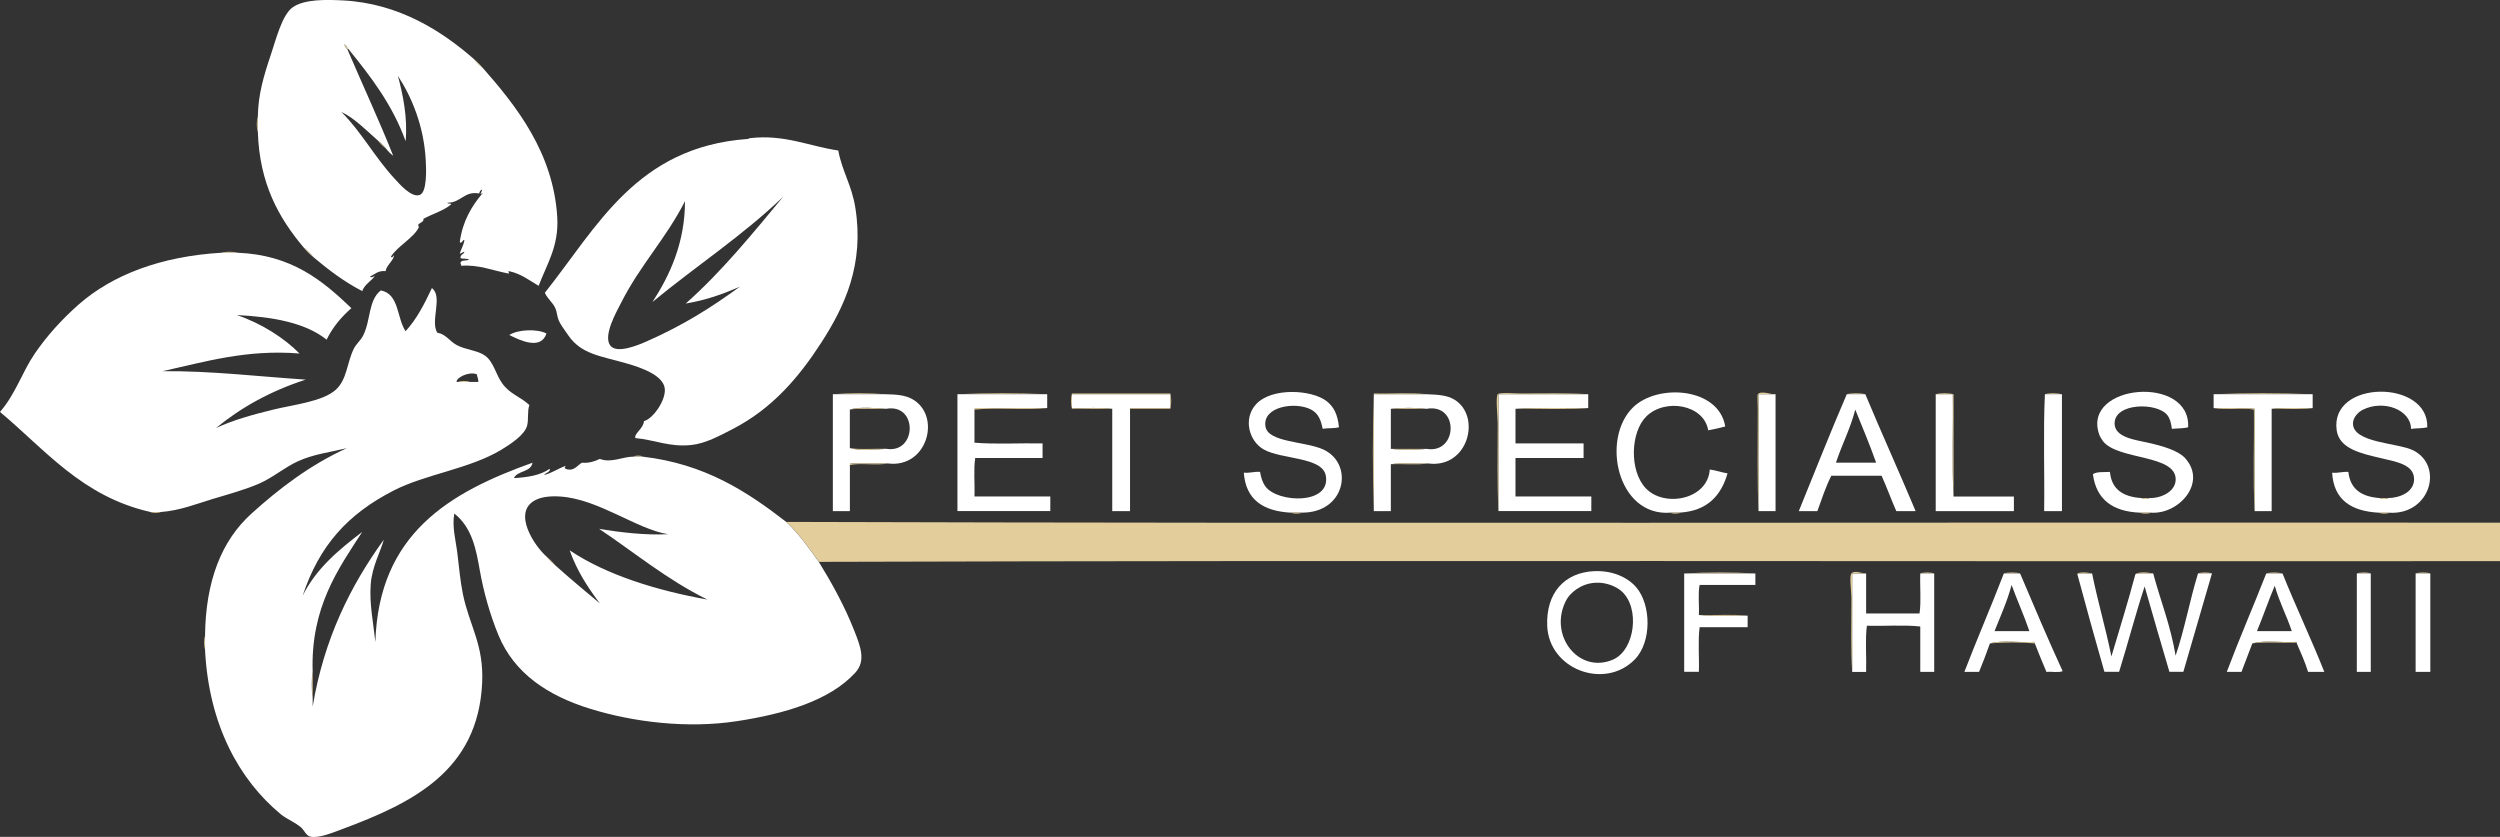 <?xml version="1.0" encoding="UTF-8"?> <svg xmlns="http://www.w3.org/2000/svg" width="236" height="79" viewBox="0 0 236 79" fill="none"><rect x="0" y="0" width="236" height="79" fill="#333333" stroke="none"/><g clip-path="url(#clip0_1_931)"><path fill-rule="evenodd" clip-rule="evenodd" d="M24.328 11.007V12.459C24.208 12.144 24.208 11.322 24.328 11.007Z" fill="#E3CE9B"></path><path fill-rule="evenodd" clip-rule="evenodd" d="M20.896 23.856C21.238 23.735 22.086 23.735 22.428 23.856H20.896Z" fill="#E3CE9B"></path><path fill-rule="evenodd" clip-rule="evenodd" d="M51.586 31.479C51.059 33.09 49.084 32.123 48.077 31.625C48.846 31.114 50.679 31.01 51.586 31.479Z" fill="white"></path><path fill-rule="evenodd" clip-rule="evenodd" d="M43.253 36.053C43.449 35.933 44.151 35.933 44.347 36.053H43.253Z" fill="#E3CE9B"></path><path fill-rule="evenodd" clip-rule="evenodd" d="M121.874 48.396C119.255 48.263 117.597 47.176 117.417 44.62C118.006 44.673 118.37 44.503 118.95 44.545C119.034 45.055 119.167 45.524 119.46 45.923C120.604 47.487 125.649 47.674 125.157 44.906C124.839 43.121 121.03 43.387 119.309 42.437C117.906 41.66 117.321 39.515 118.578 38.153C120.053 36.56 123.799 36.771 125.228 37.863C125.892 38.373 126.284 39.12 126.397 40.332C125.963 40.457 125.34 40.395 124.864 40.477C124.71 39.743 124.497 39.046 123.77 38.664C122.275 37.88 119.155 38.373 119.46 40.262C119.706 41.793 123.223 41.64 124.939 42.441C127.846 43.798 127.036 48.429 122.893 48.392H121.87L121.874 48.396Z" fill="white"></path><path fill-rule="evenodd" clip-rule="evenodd" d="M157.676 48.396C152.676 48.773 151.106 41.423 154.167 38.447C156.502 36.181 162.258 36.572 162.863 40.261C162.349 40.406 161.802 40.514 161.255 40.622C160.854 38.178 157.175 37.563 155.408 39.315C153.917 40.797 153.8 44.407 155.337 46.067C157.079 47.956 161.218 47.171 161.401 44.324C162.007 44.399 162.491 44.594 163.08 44.685C162.471 46.789 161.176 48.213 158.624 48.387H157.676V48.396Z" fill="white"></path><path fill-rule="evenodd" clip-rule="evenodd" d="M202.9 47.018C204.015 47.043 205.369 46.412 205.385 45.275C205.423 42.876 199.922 43.457 198.519 41.643C198.385 41.469 198.218 41.174 198.156 40.992C196.531 36.223 206.839 35.356 206.559 40.34C206.112 40.456 205.527 40.427 205.026 40.485C204.955 39.942 204.855 39.514 204.588 39.178C203.619 37.97 199.617 38.008 199.617 39.975C199.617 41.295 201.576 41.523 202.758 41.788C204.157 42.104 205.611 42.523 206.267 43.241C208.388 45.561 205.678 48.582 203.051 48.396H202.027C199.425 48.296 197.88 47.142 197.571 44.764C197.918 44.507 198.607 44.586 199.179 44.548C199.329 46.217 200.449 46.914 202.174 47.018C202.253 47.138 202.825 47.138 202.904 47.018H202.9Z" fill="white"></path><path fill-rule="evenodd" clip-rule="evenodd" d="M225.404 47.019C226.548 47.01 227.91 46.454 227.889 45.205C227.864 43.852 226.231 43.595 224.748 43.246C222.856 42.802 220.835 42.358 220.584 40.631C219.891 35.821 229.292 35.792 229.134 40.341C228.683 40.449 228.089 40.416 227.601 40.486C227.588 38.685 225.028 37.706 223.069 38.672C222.589 38.909 222.121 39.415 222.121 39.98C222.121 41.831 226.398 41.794 227.822 42.52C230.733 44.006 229.384 48.625 225.558 48.401H224.61C221.983 48.276 220.304 47.21 220.154 44.624C220.743 44.678 221.106 44.508 221.687 44.549C221.858 46.193 222.965 46.911 224.681 47.019C224.761 47.139 225.333 47.139 225.412 47.019H225.404Z" fill="white"></path><path fill-rule="evenodd" clip-rule="evenodd" d="M78.617 37.215C80.103 37.095 82.1 37.095 83.587 37.215H78.617Z" fill="#E3CE9B"></path><path fill-rule="evenodd" clip-rule="evenodd" d="M90.382 37.215C93.038 37.095 96.204 37.095 98.856 37.215H90.382Z" fill="#E3CE9B"></path><path fill-rule="evenodd" clip-rule="evenodd" d="M174.332 37.215C174.746 37.095 175.669 37.095 176.086 37.215H174.332Z" fill="#E3CE9B"></path><path fill-rule="evenodd" clip-rule="evenodd" d="M193.039 37.215C193.382 37.095 194.23 37.095 194.572 37.215H193.039Z" fill="#E3CE9B"></path><path fill-rule="evenodd" clip-rule="evenodd" d="M208.965 37.215C211.888 37.095 215.322 37.095 218.245 37.215H208.965Z" fill="#E3CE9B"></path><path fill-rule="evenodd" clip-rule="evenodd" d="M78.617 37.215H83.587C84.606 37.236 85.404 37.294 86.072 37.651C88.924 39.178 87.567 44.245 83.808 43.747H80.3C80.287 43.805 80.225 43.818 80.229 43.893V48.25H78.621V37.215H78.617ZM83.658 38.593C82.701 38.514 81.06 38.381 80.225 38.663V42.295C81.06 42.577 82.706 42.444 83.658 42.365C86.556 42.859 86.677 38.062 83.658 38.589V38.593Z" fill="white"></path><path fill-rule="evenodd" clip-rule="evenodd" d="M90.382 37.215H98.856V38.522H92.061C92.049 38.581 91.986 38.593 91.99 38.668V41.789C93.987 41.959 96.3 41.814 98.418 41.859V43.237H92.061C91.89 44.304 92.036 45.682 91.99 46.869H99.149V48.246H90.382V37.211V37.215Z" fill="white"></path><path fill-rule="evenodd" clip-rule="evenodd" d="M104.996 38.593C103.877 38.423 102.44 38.568 101.195 38.522V37.215H110.476V38.522H106.675V48.25H104.996V38.593Z" fill="white"></path><path fill-rule="evenodd" clip-rule="evenodd" d="M129.688 48.25V37.215H134.658C135.769 37.256 136.601 37.306 137.29 37.721C139.883 39.29 138.593 44.266 134.805 43.747C133.66 43.797 132.32 43.652 131.296 43.822V48.25H129.688ZM131.296 38.593V42.37C132.244 42.49 133.706 42.49 134.658 42.37C137.628 42.884 137.77 38.041 134.658 38.593C133.706 38.472 132.249 38.472 131.296 38.593Z" fill="white"></path><path fill-rule="evenodd" clip-rule="evenodd" d="M141.454 48.25V37.215H149.928V38.522C147.664 38.572 145.204 38.427 143.062 38.593V41.859H149.49V43.237H143.062V46.868H150.221V48.246H141.454V48.25Z" fill="white"></path><path fill-rule="evenodd" clip-rule="evenodd" d="M166.004 48.25V37.215H167.612V48.25H166.004Z" fill="white"></path><path fill-rule="evenodd" clip-rule="evenodd" d="M174.332 37.215H176.086C177.636 40.929 179.281 44.544 180.835 48.25H179.01C178.53 47.155 178.112 45.997 177.623 44.909H172.875C172.352 45.939 171.972 47.109 171.559 48.25H169.805C171.312 44.569 172.77 40.838 174.336 37.215H174.332ZM173.309 43.677H177.11C176.512 41.996 175.727 40.116 175.138 38.667C174.67 40.477 173.877 41.963 173.313 43.677H173.309Z" fill="white"></path><path fill-rule="evenodd" clip-rule="evenodd" d="M182.736 37.215H184.344C184.394 40.41 184.247 43.797 184.415 46.873H190.111V48.25H182.731V37.215H182.736Z" fill="white"></path><path fill-rule="evenodd" clip-rule="evenodd" d="M193.039 37.215H194.647V48.25H192.968C193.018 44.594 192.872 40.747 193.039 37.215Z" fill="white"></path><path fill-rule="evenodd" clip-rule="evenodd" d="M208.965 37.215H218.316V38.522C217.051 38.572 215.589 38.427 214.444 38.593V48.25H212.836V38.593C211.688 38.427 210.23 38.568 208.965 38.522V37.215Z" fill="white"></path><path fill-rule="evenodd" clip-rule="evenodd" d="M131.296 38.593C132.244 38.473 133.706 38.473 134.658 38.593H131.296Z" fill="#E3CE9B"></path><path fill-rule="evenodd" clip-rule="evenodd" d="M143.062 38.593C145.204 38.423 147.664 38.568 149.928 38.523C147.786 38.693 145.326 38.547 143.062 38.593Z" fill="#E3CE9B"></path><path fill-rule="evenodd" clip-rule="evenodd" d="M214.444 38.593C215.589 38.423 217.051 38.568 218.316 38.523C217.172 38.693 215.71 38.547 214.444 38.593Z" fill="#E3CE9B"></path><path fill-rule="evenodd" clip-rule="evenodd" d="M131.296 42.37H134.658C133.706 42.49 132.249 42.49 131.296 42.37Z" fill="#E3CE9B"></path><path fill-rule="evenodd" clip-rule="evenodd" d="M59.839 43.096C59.943 42.976 60.54 42.976 60.64 43.096H59.839Z" fill="#E3CE9B"></path><path fill-rule="evenodd" clip-rule="evenodd" d="M131.296 43.823C132.32 43.653 133.66 43.798 134.805 43.748C133.781 43.918 132.441 43.773 131.296 43.823Z" fill="#E3CE9B"></path><path fill-rule="evenodd" clip-rule="evenodd" d="M202.169 47.019H202.9C202.821 47.139 202.249 47.139 202.169 47.019Z" fill="#E3CE9B"></path><path fill-rule="evenodd" clip-rule="evenodd" d="M224.673 47.019H225.404C225.325 47.139 224.752 47.139 224.673 47.019Z" fill="#E3CE9B"></path><path fill-rule="evenodd" clip-rule="evenodd" d="M14.175 48.325H15.199C15.023 48.446 14.351 48.446 14.175 48.325Z" fill="#E3CE9B"></path><path fill-rule="evenodd" clip-rule="evenodd" d="M121.874 48.397H122.897C122.722 48.517 122.049 48.517 121.874 48.397Z" fill="#E3CE9B"></path><path fill-rule="evenodd" clip-rule="evenodd" d="M157.676 48.397H158.624C158.474 48.517 157.822 48.517 157.676 48.397Z" fill="#E3CE9B"></path><path fill-rule="evenodd" clip-rule="evenodd" d="M202.023 48.397H203.046C202.871 48.517 202.199 48.517 202.023 48.397Z" fill="#E3CE9B"></path><path fill-rule="evenodd" clip-rule="evenodd" d="M224.602 48.397H225.55C225.4 48.517 224.752 48.517 224.602 48.397Z" fill="#E3CE9B"></path><path fill-rule="evenodd" clip-rule="evenodd" d="M74.235 49.268C127.963 49.438 182.397 49.293 236 49.338V52.97C183.124 53.02 130.056 52.874 77.305 53.04C76.357 51.704 75.405 50.38 74.235 49.264V49.268Z" fill="#E3CE9B"></path><path fill-rule="evenodd" clip-rule="evenodd" d="M150.588 53.916C152.213 53.862 153.637 54.481 154.46 55.439C155.863 57.071 155.955 60.59 154.314 62.262C151.478 65.151 146.215 63.2 146.056 59.067C145.94 56.016 147.648 54.012 150.588 53.912V53.916ZM147.882 56.602C146.086 59.913 149.014 63.673 152.267 62.267C154.343 61.366 154.848 57.378 153.069 55.805C152.576 55.369 151.645 54.966 150.659 55.008C149.156 55.07 148.178 56.058 147.882 56.606V56.602Z" fill="white"></path><path fill-rule="evenodd" clip-rule="evenodd" d="M158.987 54.131C161.059 54.011 163.64 54.011 165.707 54.131H158.987Z" fill="#E3CE9B"></path><path fill-rule="evenodd" clip-rule="evenodd" d="M181.274 54.131C181.545 54.011 182.318 54.011 182.589 54.131H181.274Z" fill="#E3CE9B"></path><path fill-rule="evenodd" clip-rule="evenodd" d="M189.163 54.131C189.506 54.011 190.354 54.011 190.696 54.131H189.163Z" fill="#E3CE9B"></path><path fill-rule="evenodd" clip-rule="evenodd" d="M207.503 54.131C207.774 54.011 208.547 54.011 208.819 54.131H207.503Z" fill="#E3CE9B"></path><path fill-rule="evenodd" clip-rule="evenodd" d="M213.935 54.131C214.252 54.011 215.079 54.011 215.397 54.131H213.935Z" fill="#E3CE9B"></path><path fill-rule="evenodd" clip-rule="evenodd" d="M222.484 54.131C222.756 54.011 223.529 54.011 223.8 54.131H222.484Z" fill="#E3CE9B"></path><path fill-rule="evenodd" clip-rule="evenodd" d="M228.035 54.131C228.328 54.011 229.129 54.011 229.422 54.131H228.035Z" fill="#E3CE9B"></path><path fill-rule="evenodd" clip-rule="evenodd" d="M158.987 54.132H165.707V55.219H160.445C160.274 56.02 160.42 57.133 160.374 58.05C161.761 58.22 163.469 58.075 164.977 58.12V59.208H160.445C160.274 60.465 160.42 62.038 160.374 63.42H158.987V54.128V54.132Z" fill="white"></path><path fill-rule="evenodd" clip-rule="evenodd" d="M174.846 63.424V54.132H176.162V57.909H181.203C181.374 56.796 181.228 55.369 181.274 54.132H182.589V63.424H181.274V59.141C179.741 58.971 177.887 59.116 176.233 59.071C176.061 60.378 176.207 62.001 176.162 63.428H174.846V63.424Z" fill="white"></path><path fill-rule="evenodd" clip-rule="evenodd" d="M187.848 60.739C187.526 61.652 187.184 62.548 186.824 63.424H185.438C186.641 60.287 187.961 57.265 189.163 54.132H190.696C192.016 57.224 193.319 60.337 194.714 63.354C194.347 63.524 193.666 63.379 193.181 63.424C192.797 62.548 192.45 61.636 192.087 60.739C192.074 60.681 192.012 60.669 192.016 60.594C190.671 60.685 188.95 60.403 187.852 60.739H187.848ZM188.286 59.577H191.573C191.064 58.075 190.429 56.697 189.894 55.219C189.481 56.792 188.846 58.145 188.286 59.577Z" fill="white"></path><path fill-rule="evenodd" clip-rule="evenodd" d="M196.105 54.207C196.397 54.037 197.007 54.182 197.421 54.132H197.492C198.035 56.813 198.778 59.291 199.317 61.972C200.077 59.386 200.883 56.851 201.581 54.203C202.002 54.045 202.717 54.169 203.26 54.128C203.957 56.726 204.913 59.067 205.377 61.897C206.217 59.44 206.718 56.647 207.495 54.128H208.81C207.912 57.228 207.01 60.328 206.108 63.42H204.792C204.011 60.735 203.214 58.071 202.453 55.361C201.589 57.988 200.87 60.756 200.044 63.42H198.657C197.784 60.366 196.928 57.299 196.101 54.199L196.105 54.207Z" fill="white"></path><path fill-rule="evenodd" clip-rule="evenodd" d="M212.619 60.739C212.285 61.64 211.93 62.524 211.596 63.424H210.209C211.396 60.27 212.715 57.249 213.935 54.132H215.468C216.729 57.282 218.162 60.266 219.415 63.424H217.882C217.581 62.441 217.172 61.565 216.788 60.664V60.594C215.443 60.685 213.722 60.403 212.623 60.739H212.619ZM214.737 55.294C214.144 56.688 213.643 58.174 213.058 59.577H216.345C215.856 58.104 215.163 56.83 214.737 55.294Z" fill="white"></path><path fill-rule="evenodd" clip-rule="evenodd" d="M222.484 54.132H223.8V63.424H222.484V54.132Z" fill="white"></path><path fill-rule="evenodd" clip-rule="evenodd" d="M228.035 54.132H229.422V63.424H228.035V54.132Z" fill="white"></path><path fill-rule="evenodd" clip-rule="evenodd" d="M160.378 58.054C161.89 58.103 163.594 57.958 164.981 58.124C163.469 58.074 161.765 58.22 160.378 58.054Z" fill="#E3CE9B"></path><path fill-rule="evenodd" clip-rule="evenodd" d="M19.362 60.013V61.32C19.242 61.05 19.242 60.282 19.362 60.013Z" fill="#E3CE9B"></path><path fill-rule="evenodd" clip-rule="evenodd" d="M29.516 63.424V65.819C29.395 65.188 29.395 64.055 29.516 63.424Z" fill="#E3CE9B"></path><path fill-rule="evenodd" clip-rule="evenodd" d="M28.643 23.35C28.99 23.632 29.307 23.947 29.591 24.292C29.245 24.009 28.927 23.694 28.643 23.35Z" fill="#E3CE9B"></path><path fill-rule="evenodd" clip-rule="evenodd" d="M45.592 6.433C48.678 9.94 52.249 14.393 52.605 20.519C52.763 23.266 51.619 24.926 50.85 26.981C49.969 26.474 49.213 25.848 48.073 25.603C47.814 25.611 48.227 25.843 48.002 25.819C46.557 25.557 45.162 24.951 43.545 25.092C43.554 24.963 43.458 24.939 43.474 24.802C43.55 24.511 44.047 24.644 44.276 24.511C44.097 24.374 43.692 24.461 43.474 24.366C43.437 24.013 43.767 24.026 43.842 23.785C43.629 23.764 43.616 23.951 43.403 23.93C43.533 23.503 43.754 23.166 43.842 22.698C43.75 22.473 43.55 23.121 43.403 22.843C43.679 20.838 44.544 19.427 45.596 18.195C45.195 18.477 45.433 18.215 45.525 17.904C45.333 17.929 45.279 18.095 45.233 18.265C43.821 18.004 43.516 19.149 42.238 19.137C42.255 19.286 42.56 19.157 42.602 19.282C41.883 19.9 40.827 20.183 39.97 20.66C40.033 20.975 39.628 20.988 39.461 21.241C39.486 21.203 39.544 21.436 39.536 21.457C39.081 22.436 37.581 23.195 36.905 24.216C36.971 24.412 37.172 24.154 37.197 24.071C37.201 24.561 36.512 24.988 36.395 25.594C35.668 25.528 35.389 25.901 34.933 26.101C34.996 26.271 35.309 26.097 35.372 26.03C35.201 26.441 34.382 26.835 34.202 27.483C32.486 26.599 31.011 25.474 29.6 24.287C29.311 23.943 28.998 23.627 28.652 23.345C26.334 20.589 24.496 17.356 24.341 12.455V11.002C24.371 8.91 24.897 7.151 25.582 5.121C26.07 3.669 26.63 1.403 27.628 0.693C28.735 -0.096 30.844 -0.038 32.377 0.041C37.686 0.311 41.762 2.976 44.723 5.561C44.986 5.881 45.279 6.171 45.6 6.433H45.592ZM32.878 4.615C32.749 4.478 32.682 4.279 32.515 4.179C32.54 4.42 32.686 4.54 32.807 4.685C34.236 8.035 35.76 11.284 37.118 14.704C36.867 14.517 36.65 14.297 36.462 14.053C36.224 13.758 35.956 13.488 35.66 13.256C34.599 12.322 33.425 11.118 32.227 10.57C34.119 12.442 35.389 14.874 37.268 16.887C37.698 17.348 38.809 18.663 39.607 18.41C40.325 18.182 40.238 15.999 40.192 15.144C40.025 11.936 38.88 9.172 37.56 7.159C38.041 8.935 38.492 11.118 38.291 13.33C37.047 9.873 34.992 7.217 32.883 4.619L32.878 4.615Z" fill="white"></path><path fill-rule="evenodd" clip-rule="evenodd" d="M44.715 5.562C45.036 5.823 45.329 6.114 45.592 6.433C45.27 6.172 44.978 5.881 44.715 5.562Z" fill="#E3CE9B"></path><path fill-rule="evenodd" clip-rule="evenodd" d="M32.807 4.69C32.686 4.545 32.544 4.42 32.515 4.184C32.682 4.283 32.749 4.482 32.878 4.619C32.816 4.607 32.812 4.648 32.803 4.69H32.807Z" fill="#E3CE9B"></path><path fill-rule="evenodd" clip-rule="evenodd" d="M35.656 13.256C35.952 13.492 36.224 13.758 36.458 14.053C36.161 13.816 35.89 13.55 35.656 13.256Z" fill="#E3CE9B"></path><path fill-rule="evenodd" clip-rule="evenodd" d="M79.13 14.202C79.51 16.215 80.387 17.427 80.738 19.577C81.615 24.972 79.715 28.965 77.522 32.355C75.417 35.609 72.924 38.552 69.194 40.486C67.958 41.125 66.605 41.868 65.247 42.009C63.192 42.225 61.793 41.515 59.985 41.357C59.809 40.955 60.761 40.44 60.786 39.76C61.664 39.515 62.858 37.788 62.758 36.709C62.641 35.443 60.582 34.717 59.178 34.314C56.627 33.58 54.877 33.451 53.624 31.629C53.289 31.139 52.901 30.621 52.746 30.251C52.588 29.874 52.584 29.492 52.454 29.164C52.216 28.566 51.744 28.292 51.431 27.641C56.38 21.424 60.077 13.879 70.572 13.119C70.689 13.111 70.698 13.057 70.79 13.044C74.026 12.658 76.37 13.8 79.118 14.206L79.13 14.202ZM61.593 28.504C63.234 25.997 64.667 22.893 64.662 18.992C62.887 22.499 60.419 25.026 58.598 28.649C58.243 29.351 56.944 31.608 57.575 32.571C58.172 33.484 60.331 32.538 61.083 32.21C64.52 30.691 67.16 29.023 69.85 27.056C68.3 27.74 66.659 28.338 64.733 28.653C68.125 25.657 71.157 21.918 73.939 18.56C70.159 22.208 65.661 25.146 61.593 28.508V28.504Z" fill="white"></path><path fill-rule="evenodd" clip-rule="evenodd" d="M14.175 48.325C7.752 46.868 4.285 42.469 0 38.887C1.474 37.194 2.101 35.102 3.287 33.372C4.452 31.674 5.872 30.11 7.451 28.724C10.596 25.968 15.157 24.195 20.896 23.859H22.428C27.557 24.063 30.448 26.491 33.171 29.089C32.227 29.919 31.412 30.873 30.832 32.064C28.835 30.467 25.787 29.915 22.358 29.74C24.701 30.533 26.839 31.919 28.276 33.372C23.268 32.961 19.3 34.169 15.345 35.04C19.877 34.999 24.429 35.542 28.86 35.837C25.573 36.9 22.771 38.447 20.386 40.411C22.036 39.639 23.857 39.145 25.795 38.667C27.687 38.203 30.481 37.912 31.713 36.779C32.761 35.816 32.736 34.289 33.392 32.932C33.605 32.492 34.044 32.131 34.269 31.699C35.013 30.259 34.749 28.346 35.948 27.416C37.694 27.74 37.452 30.035 38.287 31.263C39.34 30.13 40.071 28.678 40.772 27.196C41.837 28.001 40.588 30.309 41.282 31.409C42.084 31.537 42.434 32.201 43.107 32.571C43.955 33.031 45.099 33.065 45.809 33.588C46.599 34.169 46.82 35.385 47.417 36.202C48.173 37.236 49.088 37.414 49.973 38.236C49.756 38.834 49.923 39.572 49.756 40.195C49.522 41.058 48.198 41.925 47.346 42.444C44.364 44.254 40.2 44.756 37.189 46.291C32.812 48.529 30.139 51.504 28.568 56.24C29.859 53.65 31.989 51.894 34.194 50.214C31.964 53.658 29.307 57.31 29.516 63.428C29.395 64.059 29.395 65.196 29.516 65.823V66.694C30.59 60.282 33.091 55.289 36.236 50.94C35.923 52.089 35.125 53.463 34.996 55.152C34.854 56.999 35.255 58.871 35.434 60.597C35.748 50.359 42.459 46.474 50.266 43.681C50.12 44.598 48.85 44.403 48.511 45.133C49.856 45.063 51.047 44.847 51.874 44.262C52.053 44.515 51.473 44.636 51.364 44.843C52.133 44.64 52.692 44.225 53.411 43.971C53.093 44.308 53.695 44.341 53.849 44.333C54.317 44.308 54.689 43.772 54.944 43.681C55.674 43.731 56.159 43.536 56.623 43.32C57.708 43.739 58.727 43.112 59.839 43.104H60.64C66.555 43.789 70.518 46.404 74.231 49.276C75.401 50.388 76.353 51.716 77.301 53.052C78.441 54.899 79.719 57.165 80.663 59.585C81.214 60.996 81.774 62.378 80.734 63.507C78.303 66.15 74.052 67.391 69.553 68.08C64.871 68.794 59.801 68.167 55.745 66.918C51.757 65.69 48.553 63.598 47.05 59.95C46.273 58.066 45.659 55.908 45.295 53.853C44.957 51.944 44.59 49.815 42.886 48.479C42.656 49.745 43.032 51.027 43.178 52.255C43.333 53.55 43.445 54.808 43.688 56.032C44.301 59.074 45.701 60.838 45.513 64.528C45.099 72.762 38.976 75.783 32.361 78.248C31.534 78.555 30.076 79.17 29.291 78.975C28.877 78.871 28.718 78.36 28.414 78.103C27.804 77.588 27.056 77.319 26.513 76.871C22.6 73.633 19.709 68.45 19.355 61.332V60.025C19.413 54.82 20.921 51.031 23.74 48.483C26.371 46.105 29.249 43.905 32.728 42.311C31.057 42.706 29.545 42.892 28.125 43.544C26.826 44.142 25.757 45.088 24.471 45.648C23.184 46.213 21.631 46.636 20.085 47.101C18.507 47.578 17.007 48.192 15.19 48.333H14.167L14.175 48.325ZM44.352 36.053H45.154C45.17 35.746 45.041 35.584 45.007 35.327C44.201 35.032 43.019 35.7 43.107 36.053H44.347H44.352ZM52.462 53.405C53.791 54.6 55.382 55.924 56.627 56.962C55.499 55.468 54.459 53.886 53.778 51.952C57.27 54.293 62.035 55.75 66.784 56.601C63.025 54.77 59.763 52.056 56.556 49.923C58.514 50.251 60.899 50.541 63.059 50.429C60.097 49.952 56.51 47.117 52.901 46.873C51.957 46.806 51.097 46.902 50.491 47.234C48.344 48.408 50.483 51.571 51.586 52.533C51.849 52.853 52.141 53.144 52.462 53.405Z" fill="white"></path><path fill-rule="evenodd" clip-rule="evenodd" d="M80.225 43.897C80.225 43.822 80.283 43.81 80.296 43.752H83.804C82.781 43.968 81.248 43.681 80.225 43.897Z" fill="#E3CE9B"></path><path fill-rule="evenodd" clip-rule="evenodd" d="M91.99 38.668C91.99 38.593 92.049 38.581 92.061 38.523H98.856C96.739 38.738 94.108 38.452 91.99 38.668Z" fill="#E3CE9B"></path><path fill-rule="evenodd" clip-rule="evenodd" d="M104.996 38.593H101.195C101.078 38.257 101.078 37.477 101.195 37.141H110.476C110.593 37.477 110.593 38.257 110.476 38.593H106.675V38.523H110.476V37.215H101.195V38.523C102.436 38.572 103.873 38.427 104.996 38.593Z" fill="#E3CE9B"></path><path fill-rule="evenodd" clip-rule="evenodd" d="M129.688 48.251C129.567 44.719 129.567 40.677 129.688 37.141C131.321 37.19 133.147 37.045 134.658 37.211H129.688V48.247V48.251Z" fill="#E3CE9B"></path><path fill-rule="evenodd" clip-rule="evenodd" d="M141.454 48.251C141.32 45.761 141.383 42.827 141.383 39.975C141.383 39.39 141.174 37.464 141.383 37.215C141.542 37.025 143.133 37.145 143.5 37.145C145.635 37.145 148.015 37.087 149.928 37.215H141.454V48.251Z" fill="#E3CE9B"></path><path fill-rule="evenodd" clip-rule="evenodd" d="M166.004 48.25C165.874 45.722 165.933 41.759 165.933 38.592C165.933 38.273 165.874 37.285 165.933 37.215C166.267 36.816 167.399 37.314 167.612 37.215H166.004V48.25Z" fill="#E3CE9B"></path><path fill-rule="evenodd" clip-rule="evenodd" d="M182.736 37.215C183.132 37.087 184.018 37.103 184.415 37.215V46.873C184.243 43.798 184.389 40.411 184.344 37.215H182.736Z" fill="#E3CE9B"></path><path fill-rule="evenodd" clip-rule="evenodd" d="M208.965 38.523C210.234 38.568 211.692 38.427 212.836 38.593V48.251C212.665 45.2 212.811 41.839 212.765 38.668C211.671 38.452 210.063 38.738 208.965 38.523Z" fill="#E3CE9B"></path><path fill-rule="evenodd" clip-rule="evenodd" d="M80.225 38.668C81.06 38.386 82.706 38.518 83.658 38.597C82.534 38.643 81.223 38.502 80.225 38.668Z" fill="#E3CE9B"></path><path fill-rule="evenodd" clip-rule="evenodd" d="M80.225 42.3C81.227 42.466 82.538 42.325 83.658 42.37C82.701 42.449 81.06 42.582 80.225 42.3Z" fill="#E3CE9B"></path><path fill-rule="evenodd" clip-rule="evenodd" d="M51.585 52.534C51.907 52.796 52.199 53.086 52.462 53.406C52.141 53.144 51.849 52.854 51.585 52.534Z" fill="#E3CE9B"></path><path fill-rule="evenodd" clip-rule="evenodd" d="M174.846 63.424C174.716 61.714 174.771 58.804 174.775 56.456C174.775 55.87 174.554 54.393 174.775 54.131C175.071 53.779 175.978 54.198 176.162 54.131H174.846V63.424Z" fill="#E3CE9B"></path><path fill-rule="evenodd" clip-rule="evenodd" d="M187.848 60.739C188.95 60.407 190.671 60.685 192.012 60.593C192.012 60.668 192.07 60.681 192.083 60.739C190.838 60.618 189.092 60.618 187.844 60.739H187.848Z" fill="#E3CE9B"></path><path fill-rule="evenodd" clip-rule="evenodd" d="M196.105 54.207C195.996 53.974 197.182 54.02 197.421 54.132C197.007 54.178 196.397 54.037 196.105 54.207Z" fill="#E3CE9B"></path><path fill-rule="evenodd" clip-rule="evenodd" d="M201.585 54.207C201.852 53.937 202.884 54.045 203.264 54.132C202.721 54.173 202.006 54.045 201.585 54.207Z" fill="#E3CE9B"></path><path fill-rule="evenodd" clip-rule="evenodd" d="M212.619 60.739C213.722 60.407 215.443 60.685 216.783 60.593V60.664C215.418 60.709 213.864 60.568 212.619 60.734V60.739Z" fill="#E3CE9B"></path></g><defs><clipPath id="clip0_1_931"><rect width="236" height="79" fill="white"></rect></clipPath></defs></svg> 